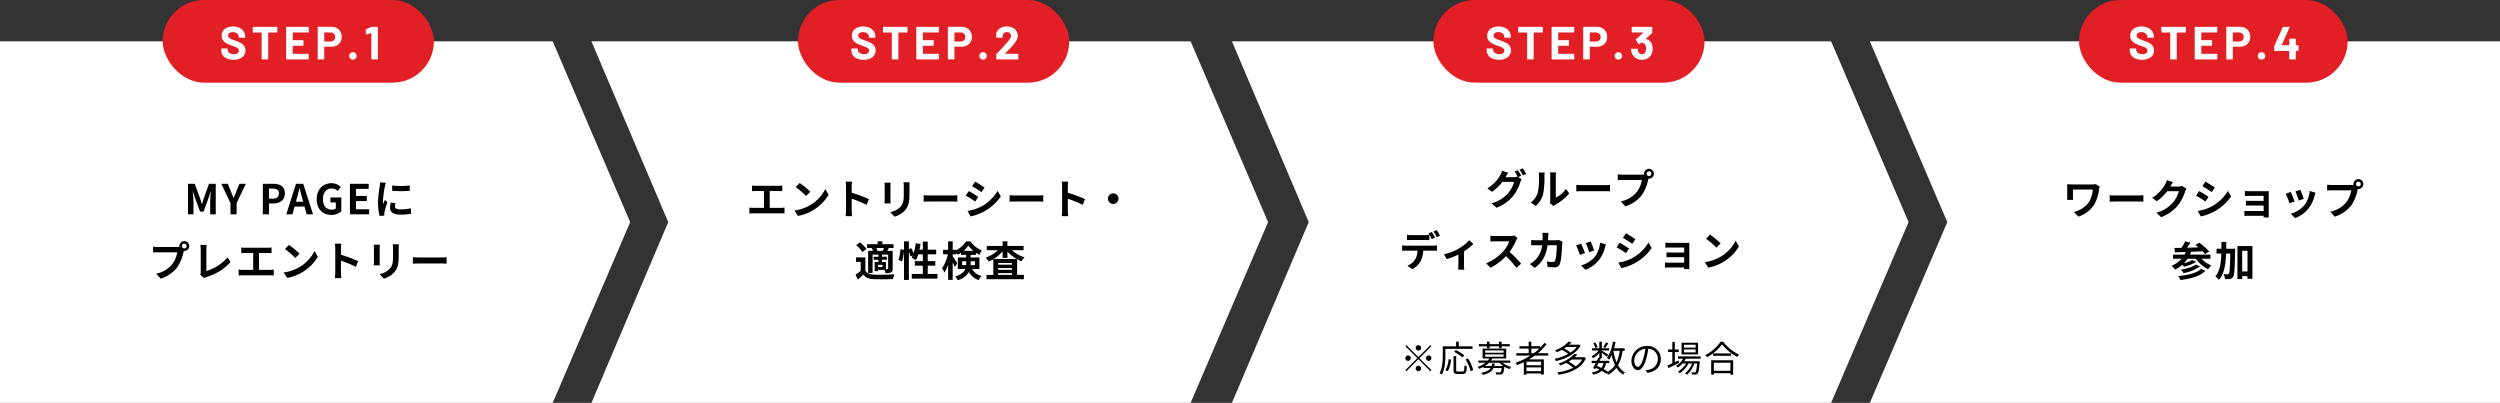 <svg xmlns="http://www.w3.org/2000/svg" width="968" height="156" viewBox="0 0 968 156">
  <rect x="0" y="0" width="968" height="156" fill="#333333" stroke="none"/>
  <g id="グループ_229" data-name="グループ 229" transform="translate(-156 -2930)">
    <g id="グループ_230" data-name="グループ 230" transform="translate(156 2930)">
      <g id="グループ_215" data-name="グループ 215" transform="translate(-116.16 16)">
        <path id="合体_1" data-name="合体 1" d="M-821.84-2889v-140h214l30,70-30,70Z" transform="translate(938 3029)" fill="#fff"/>
      </g>
      <path id="パス_127" data-name="パス 127" d="M-43.216,0h2.128V-4.944c0-1.12-.192-2.768-.3-3.888h.064l.944,2.784,1.84,4.976h1.36l1.824-4.976.96-2.784h.064c-.112,1.12-.288,2.768-.288,3.888V0h2.16V-11.84h-2.624L-37.056-6.3c-.256.736-.464,1.52-.72,2.288h-.08c-.24-.768-.464-1.552-.72-2.288l-2.016-5.536h-2.624Zm16.464,0h2.368V-4.336l3.568-7.5H-23.28l-1.184,2.88c-.336.88-.688,1.712-1.056,2.624h-.064c-.368-.912-.688-1.744-1.024-2.624l-1.184-2.88H-30.3l3.552,7.5Zm12.528,0h2.368V-4.208h1.584c2.544,0,4.576-1.216,4.576-3.92,0-2.8-2.016-3.712-4.64-3.712h-3.888Zm2.368-6.08V-9.968h1.344c1.632,0,2.5.464,2.5,1.84,0,1.36-.784,2.048-2.416,2.048Zm10.432,1.2.352-1.3c.352-1.232.7-2.576,1.008-3.872H0c.352,1.28.672,2.64,1.04,3.872l.352,1.3ZM2.736,0h2.48L1.408-11.84H-1.376L-5.168,0h2.4l.832-3.04H1.9ZM12.3.224A5.576,5.576,0,0,0,16.144-1.2V-6.544H11.936v1.936h2.1v2.336a2.387,2.387,0,0,1-1.488.448c-2.32,0-3.5-1.552-3.5-4.128,0-2.544,1.376-4.08,3.344-4.08a3.109,3.109,0,0,1,2.32.992l1.264-1.5a4.982,4.982,0,0,0-3.664-1.52c-3.152,0-5.68,2.288-5.68,6.192C6.624-1.92,9.072.224,12.3.224ZM19.488,0h7.44V-1.984H21.856V-5.152h4.16V-7.136h-4.16V-9.872h4.9V-11.84H19.488ZM35.84-11.168l.016,2.048a43.853,43.853,0,0,0,6.8,0v-2.048A32.33,32.33,0,0,1,35.84-11.168ZM35.3-4.56A9.765,9.765,0,0,0,35.024-2.5c0,1.616,1.3,2.608,4.032,2.608a22.024,22.024,0,0,0,4.1-.32L43.1-2.352a18.261,18.261,0,0,1-3.968.416c-1.6,0-2.208-.416-2.208-1.12a5.214,5.214,0,0,1,.192-1.328ZM31.184-12.4a11.839,11.839,0,0,1-.16,1.552,43.933,43.933,0,0,0-.656,6.272A20.228,20.228,0,0,0,30.992.608L32.816.48C32.8.256,32.8,0,32.784-.176a4.655,4.655,0,0,1,.1-.736A38.2,38.2,0,0,1,34.016-4.8l-.992-.768c-.224.512-.48,1.04-.7,1.6a7.647,7.647,0,0,1-.064-1.024,39.175,39.175,0,0,1,.768-5.808,13.316,13.316,0,0,1,.384-1.408ZM-44.624,13.184a.925.925,0,0,1-.928-.912.929.929,0,0,1,.928-.928.925.925,0,0,1,.912.928A.922.922,0,0,1-44.624,13.184Zm-10.208-.544a17.815,17.815,0,0,1-1.9-.128v2.256c.416-.032,1.168-.064,1.9-.064h7.456a10.274,10.274,0,0,1-1.888,4.512,10.515,10.515,0,0,1-6.272,3.76l1.744,1.9a12.662,12.662,0,0,0,6.432-4.416,16.152,16.152,0,0,0,2.4-5.824l.128-.48a.912.912,0,0,0,.208.016,1.919,1.919,0,0,0,1.9-1.9,1.922,1.922,0,0,0-1.9-1.92,1.926,1.926,0,0,0-1.92,1.92,1.772,1.772,0,0,0,.032.3,7.083,7.083,0,0,1-.912.064Zm17.856,12.032a4.514,4.514,0,0,1,.96-.432,20.132,20.132,0,0,0,9.28-5.76l-1.136-1.808a18.161,18.161,0,0,1-8.224,5.28v-8.3a11.335,11.335,0,0,1,.16-1.808h-2.512a9.888,9.888,0,0,1,.176,1.808V22.32a2.09,2.09,0,0,1-.208,1.04Zm21.248-3.184V14.96h3.376c.464,0,1.024.032,1.5.064V12.832c-.464.048-1.024.1-1.5.1h-8.7a11.745,11.745,0,0,1-1.52-.1v2.192c.4-.032,1.088-.064,1.52-.064h3.088v6.528h-4.064A8.64,8.64,0,0,1-23.6,21.36v2.32a13.37,13.37,0,0,1,1.568-.08h10.544A12.406,12.406,0,0,1-10,23.68V21.36a9.376,9.376,0,0,1-1.488.128ZM-4.144,11.84l-1.5,1.6a33.268,33.268,0,0,1,4,3.456l1.632-1.68A33.6,33.6,0,0,0-4.144,11.84Zm-2,10.656L-4.8,24.608a17.327,17.327,0,0,0,5.936-2.256,17.014,17.014,0,0,0,5.92-5.92L5.808,14.176A15.172,15.172,0,0,1-.016,20.4,16.491,16.491,0,0,1-6.144,22.5ZM22.7,18.112a52.257,52.257,0,0,0-6.688-2.48V13.28a17.4,17.4,0,0,1,.144-1.936h-2.5a11.159,11.159,0,0,1,.16,1.936v9.184a17.121,17.121,0,0,1-.16,2.224h2.5c-.064-.64-.144-1.76-.144-2.224V17.936a46.214,46.214,0,0,1,5.776,2.384Zm6.016-6.384a10.882,10.882,0,0,1,.064,1.216v5.392c0,.48-.064,1.1-.08,1.408h2.368c-.032-.368-.048-.992-.048-1.392V12.944c0-.512.016-.864.048-1.216Zm7.36-.144a11.287,11.287,0,0,1,.1,1.6v3.04c0,2.5-.208,3.7-1.3,4.9a7.488,7.488,0,0,1-3.92,2.016l1.68,1.76a9.3,9.3,0,0,0,3.888-2.32c1.184-1.312,1.856-2.784,1.856-6.224V13.184c0-.64.032-1.152.064-1.6Zm7.792,7.52c.592-.048,1.664-.08,2.576-.08H55.04c.672,0,1.488.064,1.872.08V16.592c-.416.032-1.136.1-1.872.1H46.448c-.832,0-2-.048-2.576-.1Z" transform="translate(116 83)"/>
      <g id="グループ_224" data-name="グループ 224" transform="translate(63)">
        <rect id="長方形_109" data-name="長方形 109" width="105" height="32" rx="16" fill="#e21f25"/>
        <path id="パス_126" data-name="パス 126" d="M5.418.144A6.4,6.4,0,0,1,2.9-.315,3.716,3.716,0,0,1,1.233-1.629,3.436,3.436,0,0,1,.648-3.618v-.4a.208.208,0,0,1,.063-.153A.208.208,0,0,1,.864-4.23H2.916a.208.208,0,0,1,.153.063.208.208,0,0,1,.063.153v.27A1.471,1.471,0,0,0,3.8-2.529a2.953,2.953,0,0,0,1.8.5,2.128,2.128,0,0,0,1.422-.4,1.27,1.27,0,0,0,.468-1A1.007,1.007,0,0,0,7.2-4.167a2.544,2.544,0,0,0-.783-.522q-.5-.225-1.575-.621A15.424,15.424,0,0,1,2.8-6.156a4.1,4.1,0,0,1-1.4-1.179A2.963,2.963,0,0,1,.828-9.18a3.249,3.249,0,0,1,.558-1.89,3.553,3.553,0,0,1,1.548-1.242,5.67,5.67,0,0,1,2.286-.432,5.842,5.842,0,0,1,2.439.486A3.976,3.976,0,0,1,9.333-10.9a3.475,3.475,0,0,1,.6,2.025v.27a.208.208,0,0,1-.063.153.208.208,0,0,1-.153.063H7.65A.208.208,0,0,1,7.5-8.451.208.208,0,0,1,7.434-8.6v-.144a1.635,1.635,0,0,0-.621-1.287,2.533,2.533,0,0,0-1.7-.531,2.153,2.153,0,0,0-1.323.36,1.172,1.172,0,0,0-.477.99,1.08,1.08,0,0,0,.279.756,2.45,2.45,0,0,0,.828.549q.549.243,1.7.657a21.187,21.187,0,0,1,2.007.828A4,4,0,0,1,9.441-5.355a2.809,2.809,0,0,1,.585,1.845A3.223,3.223,0,0,1,8.784-.837,5.287,5.287,0,0,1,5.418.144ZM22.158-12.6a.208.208,0,0,1,.153.063.208.208,0,0,1,.063.153v1.764a.208.208,0,0,1-.063.153.208.208,0,0,1-.153.063H18.936a.08.08,0,0,0-.09.09v10.1a.208.208,0,0,1-.063.153A.208.208,0,0,1,18.63,0H16.524a.208.208,0,0,1-.153-.063.208.208,0,0,1-.063-.153v-10.1a.08.08,0,0,0-.09-.09H13.086a.208.208,0,0,1-.153-.063.208.208,0,0,1-.063-.153v-1.764a.208.208,0,0,1,.063-.153.208.208,0,0,1,.153-.063Zm12.384,1.962a.208.208,0,0,1-.063.153.208.208,0,0,1-.153.063h-5.9a.08.08,0,0,0-.09.09v2.79a.08.08,0,0,0,.09.09h3.87a.208.208,0,0,1,.153.063.208.208,0,0,1,.063.153V-5.49a.208.208,0,0,1-.063.153.208.208,0,0,1-.153.063h-3.87a.08.08,0,0,0-.09.09v2.916a.08.08,0,0,0,.09.09h5.9a.208.208,0,0,1,.153.063.208.208,0,0,1,.063.153V-.216a.208.208,0,0,1-.063.153A.208.208,0,0,1,34.326,0H26.01a.208.208,0,0,1-.153-.063.208.208,0,0,1-.063-.153V-12.384a.208.208,0,0,1,.063-.153.208.208,0,0,1,.153-.063h8.316a.208.208,0,0,1,.153.063.208.208,0,0,1,.063.153Zm8.766-1.98a4.327,4.327,0,0,1,2.088.486,3.426,3.426,0,0,1,1.4,1.377,4.136,4.136,0,0,1,.495,2.043,3.839,3.839,0,0,1-.513,2,3.5,3.5,0,0,1-1.44,1.341A4.6,4.6,0,0,1,43.2-4.9H40.644a.08.08,0,0,0-.09.09v4.59a.208.208,0,0,1-.063.153A.208.208,0,0,1,40.338,0H38.232a.208.208,0,0,1-.153-.063.208.208,0,0,1-.063-.153V-12.4a.208.208,0,0,1,.063-.153.208.208,0,0,1,.153-.063ZM42.93-6.93a1.858,1.858,0,0,0,1.332-.477,1.643,1.643,0,0,0,.5-1.251,1.7,1.7,0,0,0-.5-1.278,1.838,1.838,0,0,0-1.332-.486H40.644a.08.08,0,0,0-.09.09V-7.02a.08.08,0,0,0,.09.09Zm8.712,7a1.379,1.379,0,0,1-1.017-.405A1.379,1.379,0,0,1,50.22-1.35a1.388,1.388,0,0,1,.4-1.026,1.388,1.388,0,0,1,1.026-.4,1.388,1.388,0,0,1,1.026.4,1.388,1.388,0,0,1,.4,1.026,1.379,1.379,0,0,1-.405,1.017A1.379,1.379,0,0,1,51.642.072Zm7.02-12.618a.535.535,0,0,1,.27-.054H61.11a.208.208,0,0,1,.153.063.208.208,0,0,1,.063.153V-.216a.208.208,0,0,1-.063.153A.208.208,0,0,1,61.11,0H59a.208.208,0,0,1-.153-.063.208.208,0,0,1-.063-.153V-10.08a.1.1,0,0,0-.036-.072.059.059,0,0,0-.072-.018L56.9-9.684l-.072.018q-.162,0-.162-.2l-.054-1.548a.255.255,0,0,1,.162-.252Z" transform="translate(22 23)" fill="#fff"/>
      </g>
    </g>
    <g id="グループ_228" data-name="グループ 228" transform="translate(386.342 2930)">
      <g id="グループ_227" data-name="グループ 227" transform="translate(-345.502 16)">
        <path id="合体_2" data-name="合体 2" d="M-590.84-2889h-232l29.744-70-29.744-70h232l30,70Z" transform="translate(1167 3029)" fill="#fff"/>
      </g>
      <g id="グループ_225" data-name="グループ 225" transform="translate(78.658)">
        <rect id="長方形_109-2" data-name="長方形 109" width="105" height="32" rx="16" transform="translate(0)" fill="#e21f25"/>
        <path id="パス_128" data-name="パス 128" d="M5.418.144A6.4,6.4,0,0,1,2.9-.315,3.716,3.716,0,0,1,1.233-1.629,3.436,3.436,0,0,1,.648-3.618v-.4a.208.208,0,0,1,.063-.153A.208.208,0,0,1,.864-4.23H2.916a.208.208,0,0,1,.153.063.208.208,0,0,1,.063.153v.27A1.471,1.471,0,0,0,3.8-2.529a2.953,2.953,0,0,0,1.8.5,2.128,2.128,0,0,0,1.422-.4,1.27,1.27,0,0,0,.468-1A1.007,1.007,0,0,0,7.2-4.167a2.544,2.544,0,0,0-.783-.522q-.5-.225-1.575-.621A15.424,15.424,0,0,1,2.8-6.156a4.1,4.1,0,0,1-1.4-1.179A2.963,2.963,0,0,1,.828-9.18a3.249,3.249,0,0,1,.558-1.89,3.553,3.553,0,0,1,1.548-1.242,5.67,5.67,0,0,1,2.286-.432,5.842,5.842,0,0,1,2.439.486A3.976,3.976,0,0,1,9.333-10.9a3.475,3.475,0,0,1,.6,2.025v.27a.208.208,0,0,1-.063.153.208.208,0,0,1-.153.063H7.65A.208.208,0,0,1,7.5-8.451.208.208,0,0,1,7.434-8.6v-.144a1.635,1.635,0,0,0-.621-1.287,2.533,2.533,0,0,0-1.7-.531,2.153,2.153,0,0,0-1.323.36,1.172,1.172,0,0,0-.477.99,1.08,1.08,0,0,0,.279.756,2.45,2.45,0,0,0,.828.549q.549.243,1.7.657a21.187,21.187,0,0,1,2.007.828A4,4,0,0,1,9.441-5.355a2.809,2.809,0,0,1,.585,1.845A3.223,3.223,0,0,1,8.784-.837,5.287,5.287,0,0,1,5.418.144ZM22.158-12.6a.208.208,0,0,1,.153.063.208.208,0,0,1,.063.153v1.764a.208.208,0,0,1-.063.153.208.208,0,0,1-.153.063H18.936a.08.08,0,0,0-.09.09v10.1a.208.208,0,0,1-.063.153A.208.208,0,0,1,18.63,0H16.524a.208.208,0,0,1-.153-.063.208.208,0,0,1-.063-.153v-10.1a.08.08,0,0,0-.09-.09H13.086a.208.208,0,0,1-.153-.063.208.208,0,0,1-.063-.153v-1.764a.208.208,0,0,1,.063-.153.208.208,0,0,1,.153-.063Zm12.384,1.962a.208.208,0,0,1-.063.153.208.208,0,0,1-.153.063h-5.9a.08.08,0,0,0-.09.09v2.79a.08.08,0,0,0,.09.09h3.87a.208.208,0,0,1,.153.063.208.208,0,0,1,.063.153V-5.49a.208.208,0,0,1-.063.153.208.208,0,0,1-.153.063h-3.87a.08.08,0,0,0-.09.09v2.916a.08.08,0,0,0,.09.09h5.9a.208.208,0,0,1,.153.063.208.208,0,0,1,.063.153V-.216a.208.208,0,0,1-.063.153A.208.208,0,0,1,34.326,0H26.01a.208.208,0,0,1-.153-.063.208.208,0,0,1-.063-.153V-12.384a.208.208,0,0,1,.063-.153.208.208,0,0,1,.153-.063h8.316a.208.208,0,0,1,.153.063.208.208,0,0,1,.063.153Zm8.766-1.98a4.327,4.327,0,0,1,2.088.486,3.426,3.426,0,0,1,1.4,1.377,4.136,4.136,0,0,1,.495,2.043,3.839,3.839,0,0,1-.513,2,3.5,3.5,0,0,1-1.44,1.341A4.6,4.6,0,0,1,43.2-4.9H40.644a.08.08,0,0,0-.09.09v4.59a.208.208,0,0,1-.063.153A.208.208,0,0,1,40.338,0H38.232a.208.208,0,0,1-.153-.063.208.208,0,0,1-.063-.153V-12.4a.208.208,0,0,1,.063-.153.208.208,0,0,1,.153-.063ZM42.93-6.93a1.858,1.858,0,0,0,1.332-.477,1.643,1.643,0,0,0,.5-1.251,1.7,1.7,0,0,0-.5-1.278,1.838,1.838,0,0,0-1.332-.486H40.644a.08.08,0,0,0-.09.09V-7.02a.08.08,0,0,0,.09.09Zm8.712,7a1.379,1.379,0,0,1-1.017-.405A1.379,1.379,0,0,1,50.22-1.35a1.388,1.388,0,0,1,.4-1.026,1.388,1.388,0,0,1,1.026-.4,1.388,1.388,0,0,1,1.026.4,1.388,1.388,0,0,1,.4,1.026,1.379,1.379,0,0,1-.405,1.017A1.379,1.379,0,0,1,51.642.072Zm8.514-2.358a.059.059,0,0,0-.018.072.073.073,0,0,0,.072.036h4.878a.208.208,0,0,1,.153.063.208.208,0,0,1,.063.153V-.216a.208.208,0,0,1-.063.153A.208.208,0,0,1,65.088,0h-8.1a.208.208,0,0,1-.153-.063.208.208,0,0,1-.063-.153V-1.872a.366.366,0,0,1,.108-.27q.882-.864,1.8-1.881t1.152-1.269q.5-.594,1.026-1.134Q62.5-8.244,62.5-9.126a1.33,1.33,0,0,0-.45-1.035,1.682,1.682,0,0,0-1.17-.4,1.682,1.682,0,0,0-1.17.4,1.371,1.371,0,0,0-.45,1.071v.45a.208.208,0,0,1-.063.153.208.208,0,0,1-.153.063H56.916a.208.208,0,0,1-.153-.063A.208.208,0,0,1,56.7-8.64v-.846a3.094,3.094,0,0,1,.612-1.719A3.551,3.551,0,0,1,58.8-12.348a5.243,5.243,0,0,1,2.079-.4,4.875,4.875,0,0,1,2.223.477,3.6,3.6,0,0,1,1.458,1.287,3.3,3.3,0,0,1,.513,1.8,3.579,3.579,0,0,1-.378,1.548,8.56,8.56,0,0,1-1.134,1.71q-.558.7-1.206,1.386t-1.926,1.98Z" transform="translate(20 23)" fill="#fff"/>
      </g>
      <path id="パス_129" data-name="パス 129" d="M-65.968-2.512V-9.04h3.376c.464,0,1.024.032,1.5.064v-2.192c-.464.048-1.024.1-1.5.1h-8.7a11.745,11.745,0,0,1-1.52-.1v2.192c.4-.032,1.088-.064,1.52-.064h3.088v6.528h-4.064A8.64,8.64,0,0,1-73.84-2.64V-.32A13.37,13.37,0,0,1-72.272-.4h10.544a12.406,12.406,0,0,1,1.488.08V-2.64a9.376,9.376,0,0,1-1.488.128Zm11.584-9.648-1.5,1.6a33.268,33.268,0,0,1,4,3.456l1.632-1.68A33.6,33.6,0,0,0-54.384-12.16Zm-2,10.656L-55.04.608A17.328,17.328,0,0,0-49.1-1.648a17.014,17.014,0,0,0,5.92-5.92l-1.248-2.256A15.172,15.172,0,0,1-50.256-3.6,16.491,16.491,0,0,1-56.384-1.5Zm28.848-4.384a52.257,52.257,0,0,0-6.688-2.48V-10.72a17.4,17.4,0,0,1,.144-1.936h-2.5a11.159,11.159,0,0,1,.16,1.936v9.184a17.121,17.121,0,0,1-.16,2.224h2.5c-.064-.64-.144-1.76-.144-2.224V-6.064A46.214,46.214,0,0,1-28.448-3.68Zm6.016-6.384a10.882,10.882,0,0,1,.064,1.216v5.392c0,.48-.064,1.1-.08,1.408h2.368c-.032-.368-.048-.992-.048-1.392v-5.408c0-.512.016-.864.048-1.216Zm7.36-.144a11.287,11.287,0,0,1,.1,1.6v3.04c0,2.5-.208,3.7-1.3,4.9A7.488,7.488,0,0,1-19.28-.864L-17.6.9a9.3,9.3,0,0,0,3.888-2.32c1.184-1.312,1.856-2.784,1.856-6.224v-3.168c0-.64.032-1.152.064-1.6ZM-6.368-4.9c.592-.048,1.664-.08,2.576-.08H4.8c.672,0,1.488.064,1.872.08V-7.408c-.416.032-1.136.1-1.872.1H-3.792c-.832,0-2-.048-2.576-.1Zm19.952-7.776-1.168,1.76c1.056.592,2.72,1.68,3.616,2.3l1.2-1.776C16.4-10.96,14.64-12.08,13.584-12.672ZM10.608-1.312,11.808.8a19.469,19.469,0,0,0,5.344-1.984A19.319,19.319,0,0,0,23.52-6.928L22.288-9.1a16.31,16.31,0,0,1-6.224,6A17.755,17.755,0,0,1,10.608-1.312Zm.512-7.712L9.952-7.248A41.788,41.788,0,0,1,13.6-4.976l1.168-1.792C13.952-7.344,12.192-8.448,11.12-9.024ZM26.912-4.9c.592-.048,1.664-.08,2.576-.08H38.08c.672,0,1.488.064,1.872.08V-7.408c-.416.032-1.136.1-1.872.1H29.488c-.832,0-2-.048-2.576-.1Zm29.232-.992a52.257,52.257,0,0,0-6.688-2.48V-10.72a17.4,17.4,0,0,1,.144-1.936H47.1a11.159,11.159,0,0,1,.16,1.936v9.184A17.121,17.121,0,0,1,47.1.688h2.5c-.064-.64-.144-1.76-.144-2.224V-6.064A46.214,46.214,0,0,1,55.232-3.68Zm8.848-.192A2.062,2.062,0,0,0,67.04-4.032,2.062,2.062,0,0,0,69.088-6.08,2.062,2.062,0,0,0,67.04-8.128,2.062,2.062,0,0,0,64.992-6.08ZM-24.3,14.144a3.728,3.728,0,0,0-.384-1.12h2.928c-.128.368-.272.784-.416,1.12Zm4.192,6.832c0,.192-.064.24-.24.256h-.64V18.448h-1.5v-.88h1.888V16.416H-22.5v-.832h2.384ZM-22.3,20.4h-1.728v-.88H-22.3Zm-4.128-7.312a4.223,4.223,0,0,1,.4,1.056h-1.824v8.544h1.712v-7.1h2.288v.832h-1.872v1.152h1.872v.88h-1.472v3.52h1.3v-.48h2.5a5.871,5.871,0,0,1,.368,1.264,5.094,5.094,0,0,0,2.16-.272c.512-.288.64-.7.64-1.472V14.144h-2.08c.176-.336.368-.7.576-1.12h1.84V11.552h-4.32v-1.1h-1.84v1.1h-4.08v1.472h2.112Zm-2.08.3a13.9,13.9,0,0,0-2.512-2.544l-1.456,1.088a12.468,12.468,0,0,1,2.4,2.656Zm-.432,3.264h-3.6V18.4h1.792v3.488a19.175,19.175,0,0,1-1.984,1.472l.9,1.888c.816-.688,1.472-1.3,2.112-1.92.96,1.232,2.24,1.7,4.144,1.776,1.952.08,5.344.048,7.328-.048a8.675,8.675,0,0,1,.592-1.856c-2.208.176-5.984.224-7.9.144-1.632-.064-2.752-.512-3.376-1.584Zm24.16,6.416v-3.2h2.928V18.1H-4.784V15.472H-1.52V13.68H-4.784V10.544h-1.9V13.68h-1.28c.16-.72.288-1.472.4-2.224L-9.424,11.2a19.365,19.365,0,0,1-.848,3.9,18.345,18.345,0,0,0-.88-2.016l-.928.384V10.448h-1.9v3.264l-1.344-.192a19.016,19.016,0,0,1-.784,4.16l1.408.512a20.39,20.39,0,0,0,.72-4.24v11.44h1.9V14.464a11.125,11.125,0,0,1,.608,1.84l.912-.416c-.16.336-.32.64-.48.928a16.824,16.824,0,0,1,1.7.864,10.93,10.93,0,0,0,.9-2.208h1.76V18.1H-9.776v1.776h3.088v3.2H-10.96V24.88h9.952V23.072ZM8.528,19.664v-1.5h1.584v.96c0,.176,0,.368-.016.544Zm4.992-1.5v1.5H11.808c.016-.16.016-.336.016-.5V18.16ZM9.1,14.112A10.224,10.224,0,0,0,10.96,12.1,10.831,10.831,0,0,0,12.9,14.112Zm6.128,7.008V16.7H11.824V15.68h2.112V14.9a12.9,12.9,0,0,0,1.264.736,10.791,10.791,0,0,1,.976-1.664,10.124,10.124,0,0,1-4.4-3.5H10.048A9.915,9.915,0,0,1,6.336,13.84v-.112H4.88v-3.28H3.12v3.28H1.168v1.76h1.84A15.8,15.8,0,0,1,.8,20.864a9.4,9.4,0,0,1,.864,1.7A12.8,12.8,0,0,0,3.12,19.488v5.888H4.88v-6.8c.336.672.656,1.36.832,1.824l.96-1.472c-.24-.4-1.36-2.112-1.792-2.672v-.768H6.336V14.72a7.15,7.15,0,0,1,.464.928,10.141,10.141,0,0,0,1.312-.784v.816h2V16.7H6.88V21.12H9.808C9.36,22.256,8.288,23.3,5.84,24.064a7.288,7.288,0,0,1,1.008,1.408,6.834,6.834,0,0,0,4.3-3.168,6.77,6.77,0,0,0,3.824,3.152,4.524,4.524,0,0,1,1.088-1.584A5.575,5.575,0,0,1,12.4,21.12Zm5.5-3.84a13.381,13.381,0,0,0,3.472-3.008v2.576H26.08V14.336a13.3,13.3,0,0,0,3.568,2.944Zm1.744,6.16v-.672h5.376v.672Zm0-2.656h5.376v.672H22.48Zm5.376-1.312H22.48v-.64h5.376Zm4.48-5.6V12.224H26.08V10.448H24.208v1.776H18.08v1.648h4.3a12.484,12.484,0,0,1-4.752,2.88,7.964,7.964,0,0,1,1.184,1.472,13.452,13.452,0,0,0,1.808-.88v6.1h-2.64V25.1H32.448V23.44H29.824V17.376a11.415,11.415,0,0,0,1.68.784,7.213,7.213,0,0,1,1.232-1.52,12.812,12.812,0,0,1-4.9-2.768Z" transform="translate(133.658 83)"/>
    </g>
    <g id="グループ_229-2" data-name="グループ 229" transform="translate(879.766 2930)">
      <path id="前面オブジェクトで型抜き_2" data-name="前面オブジェクトで型抜き 2" d="M244,140H0L30,70,0,0H244V140Z" transform="translate(0.234 16)" fill="#fff"/>
      <g id="グループ_226" data-name="グループ 226" transform="translate(81.234)">
        <rect id="長方形_109-3" data-name="長方形 109" width="104" height="32" rx="16" fill="#e21f25"/>
        <path id="パス_133" data-name="パス 133" d="M5.418.144A6.4,6.4,0,0,1,2.9-.315,3.716,3.716,0,0,1,1.233-1.629,3.436,3.436,0,0,1,.648-3.618v-.4a.208.208,0,0,1,.063-.153A.208.208,0,0,1,.864-4.23H2.916a.208.208,0,0,1,.153.063.208.208,0,0,1,.063.153v.27A1.471,1.471,0,0,0,3.8-2.529a2.953,2.953,0,0,0,1.8.5,2.128,2.128,0,0,0,1.422-.4,1.27,1.27,0,0,0,.468-1A1.007,1.007,0,0,0,7.2-4.167a2.544,2.544,0,0,0-.783-.522q-.5-.225-1.575-.621A15.424,15.424,0,0,1,2.8-6.156a4.1,4.1,0,0,1-1.4-1.179A2.963,2.963,0,0,1,.828-9.18a3.249,3.249,0,0,1,.558-1.89,3.553,3.553,0,0,1,1.548-1.242,5.67,5.67,0,0,1,2.286-.432,5.842,5.842,0,0,1,2.439.486A3.976,3.976,0,0,1,9.333-10.9a3.475,3.475,0,0,1,.6,2.025v.27a.208.208,0,0,1-.063.153.208.208,0,0,1-.153.063H7.65A.208.208,0,0,1,7.5-8.451.208.208,0,0,1,7.434-8.6v-.144a1.635,1.635,0,0,0-.621-1.287,2.533,2.533,0,0,0-1.7-.531,2.153,2.153,0,0,0-1.323.36,1.172,1.172,0,0,0-.477.99,1.08,1.08,0,0,0,.279.756,2.45,2.45,0,0,0,.828.549q.549.243,1.7.657a21.187,21.187,0,0,1,2.007.828A4,4,0,0,1,9.441-5.355a2.809,2.809,0,0,1,.585,1.845A3.223,3.223,0,0,1,8.784-.837,5.287,5.287,0,0,1,5.418.144ZM22.158-12.6a.208.208,0,0,1,.153.063.208.208,0,0,1,.063.153v1.764a.208.208,0,0,1-.063.153.208.208,0,0,1-.153.063H18.936a.08.08,0,0,0-.09.09v10.1a.208.208,0,0,1-.063.153A.208.208,0,0,1,18.63,0H16.524a.208.208,0,0,1-.153-.063.208.208,0,0,1-.063-.153v-10.1a.08.08,0,0,0-.09-.09H13.086a.208.208,0,0,1-.153-.063.208.208,0,0,1-.063-.153v-1.764a.208.208,0,0,1,.063-.153.208.208,0,0,1,.153-.063Zm12.384,1.962a.208.208,0,0,1-.063.153.208.208,0,0,1-.153.063h-5.9a.08.08,0,0,0-.09.09v2.79a.08.08,0,0,0,.09.09h3.87a.208.208,0,0,1,.153.063.208.208,0,0,1,.063.153V-5.49a.208.208,0,0,1-.063.153.208.208,0,0,1-.153.063h-3.87a.08.08,0,0,0-.09.09v2.916a.08.08,0,0,0,.09.09h5.9a.208.208,0,0,1,.153.063.208.208,0,0,1,.063.153V-.216a.208.208,0,0,1-.063.153A.208.208,0,0,1,34.326,0H26.01a.208.208,0,0,1-.153-.063.208.208,0,0,1-.063-.153V-12.384a.208.208,0,0,1,.063-.153.208.208,0,0,1,.153-.063h8.316a.208.208,0,0,1,.153.063.208.208,0,0,1,.063.153Zm8.766-1.98a4.327,4.327,0,0,1,2.088.486,3.426,3.426,0,0,1,1.4,1.377,4.136,4.136,0,0,1,.495,2.043,3.839,3.839,0,0,1-.513,2,3.5,3.5,0,0,1-1.44,1.341A4.6,4.6,0,0,1,43.2-4.9H40.644a.08.08,0,0,0-.09.09v4.59a.208.208,0,0,1-.063.153A.208.208,0,0,1,40.338,0H38.232a.208.208,0,0,1-.153-.063.208.208,0,0,1-.063-.153V-12.4a.208.208,0,0,1,.063-.153.208.208,0,0,1,.153-.063ZM42.93-6.93a1.858,1.858,0,0,0,1.332-.477,1.643,1.643,0,0,0,.5-1.251,1.7,1.7,0,0,0-.5-1.278,1.838,1.838,0,0,0-1.332-.486H40.644a.08.08,0,0,0-.09.09V-7.02a.08.08,0,0,0,.09.09Zm8.712,7a1.379,1.379,0,0,1-1.017-.405A1.379,1.379,0,0,1,50.22-1.35a1.388,1.388,0,0,1,.4-1.026,1.388,1.388,0,0,1,1.026-.4,1.388,1.388,0,0,1,1.026.4,1.388,1.388,0,0,1,.4,1.026,1.379,1.379,0,0,1-.405,1.017A1.379,1.379,0,0,1,51.642.072ZM65.79-5.49a.208.208,0,0,1,.153.063.208.208,0,0,1,.063.153v1.818a.208.208,0,0,1-.063.153.208.208,0,0,1-.153.063h-.774a.08.08,0,0,0-.09.09V-.216a.208.208,0,0,1-.063.153A.208.208,0,0,1,64.71,0H62.6a.208.208,0,0,1-.153-.063.208.208,0,0,1-.063-.153V-3.15a.08.08,0,0,0-.09-.09H56.772a.208.208,0,0,1-.153-.063.208.208,0,0,1-.063-.153V-4.9a.888.888,0,0,1,.054-.27l3.24-7.272A.255.255,0,0,1,60.1-12.6h2.25a.2.2,0,0,1,.171.063.193.193,0,0,1-.009.189L59.508-5.6a.076.076,0,0,0,0,.072.058.058,0,0,0,.054.036H62.3a.08.08,0,0,0,.09-.09V-7.812a.208.208,0,0,1,.063-.153.208.208,0,0,1,.153-.063H64.71a.208.208,0,0,1,.153.063.208.208,0,0,1,.063.153V-5.58a.08.08,0,0,0,.09.09Z" transform="translate(19 23)" fill="#fff"/>
      </g>
      <path id="パス_134" data-name="パス 134" d="M-45.52-11.7a8.667,8.667,0,0,1-1.52.112h-7.648c-.736,0-1.44-.032-1.952-.064a12.62,12.62,0,0,1,.08,1.344v3.376c0,.416-.032.816-.08,1.312h2.352a11.081,11.081,0,0,1-.064-1.312V-9.6h7.68a11.492,11.492,0,0,1-1.456,4.8A9.91,9.91,0,0,1-54.016-.944L-52.224.88A11.654,11.654,0,0,0-46.16-3.712a15.589,15.589,0,0,0,1.9-5.936,9.736,9.736,0,0,1,.288-1.072Zm5.392,6.8c.592-.048,1.664-.08,2.576-.08h8.592c.672,0,1.488.064,1.872.08V-7.408c-.416.032-1.136.1-1.872.1h-8.592c-.832,0-2-.048-2.576-.1Zm28.08-6.064a5.131,5.131,0,0,1-1.392.192h-3.216l.048-.08c.192-.352.592-1.072.976-1.632l-2.336-.768a7.7,7.7,0,0,1-.72,1.68A14.088,14.088,0,0,1-23.68-6.416l1.792,1.328A18.237,18.237,0,0,0-17.856-8.96h4.5a11.374,11.374,0,0,1-2.272,4.368A12.751,12.751,0,0,1-22.08-.64l1.888,1.7a15.074,15.074,0,0,0,6.464-4.512A16.694,16.694,0,0,0-10.944-8.8a6.406,6.406,0,0,1,.528-1.152Zm8.992-1.712-1.168,1.76c1.056.592,2.72,1.68,3.616,2.3l1.2-1.776C-.24-10.96-2-12.08-3.056-12.672ZM-6.032-1.312-4.832.8A19.469,19.469,0,0,0,.512-1.184,19.319,19.319,0,0,0,6.88-6.928L5.648-9.1a16.31,16.31,0,0,1-6.224,6A17.755,17.755,0,0,1-6.032-1.312Zm.512-7.712L-6.688-7.248A41.787,41.787,0,0,1-3.04-4.976l1.168-1.792C-2.688-7.344-4.448-8.448-5.52-9.024Zm26.976,1.1c0-.336,0-.864.016-1.072-.256.016-.848.032-1.232.032H14.192c-.592,0-1.568-.032-1.984-.08V-7.1c.384-.032,1.392-.064,1.984-.064h5.28v1.936h-5.1c-.608,0-1.328-.016-1.744-.048v1.888c.368-.016,1.136-.032,1.744-.032h5.1V-1.3H13.424a13.729,13.729,0,0,1-1.392-.064V.608C12.3.592,12.96.56,13.408.56h6.064c0,.24,0,.5-.016.64h2.016c0-.288-.016-.832-.016-1.088ZM33.68-9.52l-1.9.624a26.65,26.65,0,0,1,1.3,3.552l1.92-.672C34.768-6.752,33.984-8.832,33.68-9.52Zm3.648.448A10.783,10.783,0,0,1,35.3-3.584,10.766,10.766,0,0,1,29.984-.24l1.68,1.712A12.5,12.5,0,0,0,37.024-2.5,12.9,12.9,0,0,0,39.2-7.184c.1-.32.192-.656.384-1.168Zm-7.36.4-1.92.688a32.317,32.317,0,0,1,1.456,3.7l1.952-.736C31.136-5.92,30.368-7.856,29.968-8.672Zm26.208-2.144a.925.925,0,0,1-.928-.912.929.929,0,0,1,.928-.928.925.925,0,0,1,.912.928A.922.922,0,0,1,56.176-10.816ZM45.968-11.36a17.815,17.815,0,0,1-1.9-.128v2.256c.416-.032,1.168-.064,1.9-.064h7.456a10.274,10.274,0,0,1-1.888,4.512,10.515,10.515,0,0,1-6.272,3.76L47.008.88A12.662,12.662,0,0,0,53.44-3.536a16.152,16.152,0,0,0,2.4-5.824l.128-.48a.912.912,0,0,0,.208.016,1.919,1.919,0,0,0,1.9-1.9,1.922,1.922,0,0,0-1.9-1.92,1.926,1.926,0,0,0-1.92,1.92,1.772,1.772,0,0,0,.032.3,7.083,7.083,0,0,1-.912.064ZM-4.768,21.12c-1.7,1.648-5.152,2.432-8.864,2.752a5.779,5.779,0,0,1,.88,1.552c4.048-.5,7.584-1.44,9.664-3.552Zm-1.9-1.68a16.12,16.12,0,0,1-5.888,1.968,5.281,5.281,0,0,1,1.008,1.344A16.2,16.2,0,0,0-5.168,20.16Zm5.552-2.256v-1.6H-9.072a11.48,11.48,0,0,0,.48-1.1c1.44-.048,2.96-.112,4.432-.176a10.288,10.288,0,0,1,.944,1.056l1.632-.976A24.909,24.909,0,0,0-5.44,10.992l-1.5.88c.368.272.752.576,1.136.912-1.5.048-3.008.08-4.432.128.48-.608.976-1.3,1.424-1.936l-2.1-.528a16.078,16.078,0,0,1-1.424,2.512c-1.008.016-1.936.032-2.736.048l.208,1.7c1.2-.032,2.624-.08,4.192-.144-.16.352-.32.7-.5,1.024H-15.6v1.6h3.3a10.444,10.444,0,0,1-3.872,2.736,9.231,9.231,0,0,1,1.392,1.472,13.152,13.152,0,0,0,2.768-1.872c.24.24.48.528.656.736a14.058,14.058,0,0,0,4.688-1.872l-1.472-.7a12.891,12.891,0,0,1-3.264,1.248,12.535,12.535,0,0,0,1.424-1.744h3.248a12.7,12.7,0,0,0,4.72,4.08,7.444,7.444,0,0,1,1.232-1.5,10.92,10.92,0,0,1-3.808-2.576Zm6.112-3.872c.016-.864.016-1.744.016-2.64H3.136c0,.912,0,1.792-.016,2.64H1.248v1.856H3.1C2.992,18.912,2.56,21.968.768,24A5.013,5.013,0,0,1,2.16,25.392c2.064-2.368,2.624-5.952,2.784-10.224H6.56c-.1,5.344-.224,7.328-.528,7.76a.58.58,0,0,1-.544.288c-.3,0-.88-.016-1.52-.064a4.588,4.588,0,0,1,.544,1.9,9.017,9.017,0,0,0,1.936-.064,1.7,1.7,0,0,0,1.232-.816c.5-.736.608-3.184.752-10,.016-.24.016-.864.016-.864Zm6.176,8.8V14.1h2.064v8.016Zm-1.84-9.84V25.056h1.84v-1.1h2.064v.992h1.9V12.272Z" transform="translate(133.234 83)"/>
    </g>
    <g id="グループ_231" data-name="グループ 231" transform="translate(632.554 2930)">
      <g id="グループ_227-2" data-name="グループ 227" transform="translate(-345.502 16)">
        <path id="合体_3" data-name="合体 3" d="M-837.052-2889h-232l29.744-70-29.744-70h232l30,70Z" transform="translate(1415 3029)" fill="#fff"/>
      </g>
      <g id="グループ_225-2" data-name="グループ 225" transform="translate(78.929)">
        <rect id="長方形_109-4" data-name="長方形 109" width="105" height="32" rx="16" transform="translate(-0.483)" fill="#e21f25"/>
        <path id="パス_130" data-name="パス 130" d="M5.418.144A6.4,6.4,0,0,1,2.9-.315,3.716,3.716,0,0,1,1.233-1.629,3.436,3.436,0,0,1,.648-3.618v-.4a.208.208,0,0,1,.063-.153A.208.208,0,0,1,.864-4.23H2.916a.208.208,0,0,1,.153.063.208.208,0,0,1,.063.153v.27A1.471,1.471,0,0,0,3.8-2.529a2.953,2.953,0,0,0,1.8.5,2.128,2.128,0,0,0,1.422-.4,1.27,1.27,0,0,0,.468-1A1.007,1.007,0,0,0,7.2-4.167a2.544,2.544,0,0,0-.783-.522q-.5-.225-1.575-.621A15.424,15.424,0,0,1,2.8-6.156a4.1,4.1,0,0,1-1.4-1.179A2.963,2.963,0,0,1,.828-9.18a3.249,3.249,0,0,1,.558-1.89,3.553,3.553,0,0,1,1.548-1.242,5.67,5.67,0,0,1,2.286-.432,5.842,5.842,0,0,1,2.439.486A3.976,3.976,0,0,1,9.333-10.9a3.475,3.475,0,0,1,.6,2.025v.27a.208.208,0,0,1-.063.153.208.208,0,0,1-.153.063H7.65A.208.208,0,0,1,7.5-8.451.208.208,0,0,1,7.434-8.6v-.144a1.635,1.635,0,0,0-.621-1.287,2.533,2.533,0,0,0-1.7-.531,2.153,2.153,0,0,0-1.323.36,1.172,1.172,0,0,0-.477.99,1.08,1.08,0,0,0,.279.756,2.45,2.45,0,0,0,.828.549q.549.243,1.7.657a21.187,21.187,0,0,1,2.007.828A4,4,0,0,1,9.441-5.355a2.809,2.809,0,0,1,.585,1.845A3.223,3.223,0,0,1,8.784-.837,5.287,5.287,0,0,1,5.418.144ZM22.158-12.6a.208.208,0,0,1,.153.063.208.208,0,0,1,.063.153v1.764a.208.208,0,0,1-.063.153.208.208,0,0,1-.153.063H18.936a.08.08,0,0,0-.09.09v10.1a.208.208,0,0,1-.063.153A.208.208,0,0,1,18.63,0H16.524a.208.208,0,0,1-.153-.063.208.208,0,0,1-.063-.153v-10.1a.08.08,0,0,0-.09-.09H13.086a.208.208,0,0,1-.153-.063.208.208,0,0,1-.063-.153v-1.764a.208.208,0,0,1,.063-.153.208.208,0,0,1,.153-.063Zm12.384,1.962a.208.208,0,0,1-.063.153.208.208,0,0,1-.153.063h-5.9a.08.08,0,0,0-.09.09v2.79a.08.08,0,0,0,.09.09h3.87a.208.208,0,0,1,.153.063.208.208,0,0,1,.063.153V-5.49a.208.208,0,0,1-.063.153.208.208,0,0,1-.153.063h-3.87a.08.08,0,0,0-.09.09v2.916a.08.08,0,0,0,.09.09h5.9a.208.208,0,0,1,.153.063.208.208,0,0,1,.063.153V-.216a.208.208,0,0,1-.063.153A.208.208,0,0,1,34.326,0H26.01a.208.208,0,0,1-.153-.063.208.208,0,0,1-.063-.153V-12.384a.208.208,0,0,1,.063-.153.208.208,0,0,1,.153-.063h8.316a.208.208,0,0,1,.153.063.208.208,0,0,1,.063.153Zm8.766-1.98a4.327,4.327,0,0,1,2.088.486,3.426,3.426,0,0,1,1.4,1.377,4.136,4.136,0,0,1,.495,2.043,3.839,3.839,0,0,1-.513,2,3.5,3.5,0,0,1-1.44,1.341A4.6,4.6,0,0,1,43.2-4.9H40.644a.08.08,0,0,0-.09.09v4.59a.208.208,0,0,1-.063.153A.208.208,0,0,1,40.338,0H38.232a.208.208,0,0,1-.153-.063.208.208,0,0,1-.063-.153V-12.4a.208.208,0,0,1,.063-.153.208.208,0,0,1,.153-.063ZM42.93-6.93a1.858,1.858,0,0,0,1.332-.477,1.643,1.643,0,0,0,.5-1.251,1.7,1.7,0,0,0-.5-1.278,1.838,1.838,0,0,0-1.332-.486H40.644a.08.08,0,0,0-.09.09V-7.02a.08.08,0,0,0,.09.09Zm8.712,7a1.379,1.379,0,0,1-1.017-.405A1.379,1.379,0,0,1,50.22-1.35a1.388,1.388,0,0,1,.4-1.026,1.388,1.388,0,0,1,1.026-.4,1.388,1.388,0,0,1,1.026.4,1.388,1.388,0,0,1,.4,1.026,1.379,1.379,0,0,1-.405,1.017A1.379,1.379,0,0,1,51.642.072ZM64.548-6.012a4.747,4.747,0,0,1,.36,1.908,4.9,4.9,0,0,1-.324,1.8A3.556,3.556,0,0,1,63.135-.5a4.376,4.376,0,0,1-2.4.648,4.258,4.258,0,0,1-2.4-.684,3.805,3.805,0,0,1-1.485-1.854,5.124,5.124,0,0,1-.288-1.512.191.191,0,0,1,.216-.216H58.9a.191.191,0,0,1,.216.216,3.343,3.343,0,0,0,.2.882,1.442,1.442,0,0,0,.531.729,1.473,1.473,0,0,0,.873.261A1.382,1.382,0,0,0,62.1-2.916a2.952,2.952,0,0,0,.252-1.26,3.1,3.1,0,0,0-.27-1.386A1.428,1.428,0,0,0,60.7-6.408a.87.87,0,0,0-.414.117,5.412,5.412,0,0,0-.522.333.239.239,0,0,1-.144.054.173.173,0,0,1-.162-.108L58.392-7.506a.222.222,0,0,1-.036-.126.244.244,0,0,1,.072-.18l2.862-2.5a.075.075,0,0,0,.027-.072q-.009-.036-.063-.036h-4.23a.208.208,0,0,1-.153-.063.208.208,0,0,1-.063-.153v-1.746a.208.208,0,0,1,.063-.153.208.208,0,0,1,.153-.063H64.53a.208.208,0,0,1,.153.063.208.208,0,0,1,.063.153v1.98a.378.378,0,0,1-.126.27l-2.358,2.16a.075.075,0,0,0-.027.072q.009.036.081.036A2.941,2.941,0,0,1,64.548-6.012Z" transform="translate(19.517 23)" fill="#fff"/>
      </g>
      <path id="パス_131" data-name="パス 131" d="M-18.992-10.912A23.427,23.427,0,0,0-20.256-13.1l-1.264.512a18.554,18.554,0,0,1,1.168,2.064l-.112-.064a5.04,5.04,0,0,1-1.392.192h-3.216l.048-.08c.192-.352.608-1.072.992-1.632l-2.352-.768a7,7,0,0,1-.72,1.68A13.69,13.69,0,0,1-32.1-6.064L-30.3-4.72a17.566,17.566,0,0,0,4.032-3.872h4.512A11.318,11.318,0,0,1-24.032-4.24,12.8,12.8,0,0,1-30.48-.272l1.888,1.7A14.9,14.9,0,0,0-22.144-3.1a16.148,16.148,0,0,0,2.8-5.344,6.78,6.78,0,0,1,.528-1.136l-1.36-.832Zm-.64-2.4a15.228,15.228,0,0,1,1.28,2.208l1.28-.544a22.845,22.845,0,0,0-1.3-2.176ZM-13.328.7A9.268,9.268,0,0,0-10.48-3.888a35.3,35.3,0,0,0,.48-6.88,10.2,10.2,0,0,1,.112-1.44H-12.24a5.84,5.84,0,0,1,.144,1.456,27.571,27.571,0,0,1-.464,6.336A7.548,7.548,0,0,1-15.28-.592Zm6.784.048a4.079,4.079,0,0,1,.7-.48A17.617,17.617,0,0,0-.416-4.1l-1.232-1.76A10.132,10.132,0,0,1-5.6-2.48v-8.368a8.125,8.125,0,0,1,.112-1.392H-7.872a7.093,7.093,0,0,1,.128,1.376v9.328A6.088,6.088,0,0,1-7.872-.352ZM2.352-4.9c.592-.048,1.664-.08,2.576-.08H13.52c.672,0,1.488.064,1.872.08V-7.408c-.416.032-1.136.1-1.872.1H4.928c-.832,0-2-.048-2.576-.1ZM30.5-10.816a.925.925,0,0,1-.928-.912.929.929,0,0,1,.928-.928.925.925,0,0,1,.912.928A.922.922,0,0,1,30.5-10.816ZM20.288-11.36a17.815,17.815,0,0,1-1.9-.128v2.256c.416-.032,1.168-.064,1.9-.064h7.456a10.274,10.274,0,0,1-1.888,4.512,10.515,10.515,0,0,1-6.272,3.76L21.328.88A12.662,12.662,0,0,0,27.76-3.536a16.151,16.151,0,0,0,2.4-5.824l.128-.48a.912.912,0,0,0,.208.016,1.919,1.919,0,0,0,1.9-1.9,1.922,1.922,0,0,0-1.9-1.92,1.926,1.926,0,0,0-1.92,1.92,1.772,1.772,0,0,0,.032.3,7.083,7.083,0,0,1-.912.064Zm-70.72,23.632a21.284,21.284,0,0,0-1.28-2.176l-1.264.528a18.877,18.877,0,0,1,1.28,2.208Zm-1.9.736c-.3-.592-.864-1.6-1.264-2.192l-1.28.528a21.99,21.99,0,0,1,1.264,2.224Zm-3.952.928c.56,0,1.184.016,1.728.048V11.92a12.559,12.559,0,0,1-1.728.128H-61.52a11.971,11.971,0,0,1-1.712-.128v2.064c.48-.032,1.168-.048,1.712-.048Zm-7.264,2.176a12.182,12.182,0,0,1-1.536-.1v2.1c.448-.032,1.072-.064,1.536-.064h4.4a6.876,6.876,0,0,1-.992,3.536,6.534,6.534,0,0,1-2.9,2.288l1.872,1.36a7.677,7.677,0,0,0,3.216-3.072,10.151,10.151,0,0,0,1.024-4.112h3.856c.448,0,1.056.016,1.456.048v-2.08a12.1,12.1,0,0,1-1.456.1Zm24.416-2.144A15.926,15.926,0,0,1-43.248,17.3a21.368,21.368,0,0,1-5.648,2.16l1.072,1.856a29.973,29.973,0,0,0,4.512-1.744V23.68a16.724,16.724,0,0,1-.08,1.728h2.368a8.908,8.908,0,0,1-.112-1.728V18.352a19.965,19.965,0,0,0,3.6-2.9Zm17.408-1.792a5.777,5.777,0,0,1-1.664.208h-5.632a17.875,17.875,0,0,1-1.888-.112v2.272c.336-.016,1.216-.112,1.888-.112H-23.6a12.4,12.4,0,0,1-2.384,3.92,18.127,18.127,0,0,1-6.56,4.592l1.648,1.728a21.076,21.076,0,0,0,6.016-4.5A36.486,36.486,0,0,1-20.848,24.7l1.824-1.584a44.98,44.98,0,0,0-4.464-4.576,23.524,23.524,0,0,0,2.512-4.4,7.56,7.56,0,0,1,.56-.992ZM-4.384,13.92a7.811,7.811,0,0,1-1.216.112H-8.608c.032-.464.048-.944.064-1.44.016-.384.048-1.056.1-1.424H-10.8a11.841,11.841,0,0,1,.112,1.472c0,.48-.016.944-.032,1.392h-2.288c-.608,0-1.44-.048-2.112-.112v2.1c.688-.064,1.568-.064,2.112-.064H-10.9a9.409,9.409,0,0,1-2.64,5.7,9.175,9.175,0,0,1-2.1,1.568l1.856,1.5c2.864-2.032,4.384-4.544,4.976-8.768h3.6c0,1.728-.208,4.928-.672,5.936a.851.851,0,0,1-.912.56,13.243,13.243,0,0,1-2.24-.224l.24,2.144c.784.064,1.744.128,2.656.128a1.97,1.97,0,0,0,2.064-1.232c.688-1.632.88-6.1.944-7.824a6.916,6.916,0,0,1,.112-.848Zm12.3.56-1.9.624a26.65,26.65,0,0,1,1.3,3.552l1.92-.672C9.008,17.248,8.224,15.168,7.92,14.48Zm3.648.448a10.783,10.783,0,0,1-2.032,5.488A10.766,10.766,0,0,1,4.224,23.76L5.9,25.472a12.5,12.5,0,0,0,5.36-3.968,12.9,12.9,0,0,0,2.176-4.688c.1-.32.192-.656.384-1.168Zm-7.36.4-1.92.688a32.318,32.318,0,0,1,1.456,3.7L5.7,18.976C5.376,18.08,4.608,16.144,4.208,15.328Zm17.376-4-1.168,1.76c1.056.592,2.72,1.68,3.616,2.3l1.2-1.776C24.4,13.04,22.64,11.92,21.584,11.328Zm-2.976,11.36,1.2,2.112a19.469,19.469,0,0,0,5.344-1.984,19.319,19.319,0,0,0,6.368-5.744L30.288,14.9a16.31,16.31,0,0,1-6.224,6A17.754,17.754,0,0,1,18.608,22.688Zm.512-7.712-1.168,1.776A41.788,41.788,0,0,1,21.6,19.024l1.168-1.792C21.952,16.656,20.192,15.552,19.12,14.976ZM46.1,16.08c0-.336,0-.864.016-1.072-.256.016-.848.032-1.232.032H38.832c-.592,0-1.568-.032-1.984-.08V16.9c.384-.032,1.392-.064,1.984-.064h5.28v1.936h-5.1c-.608,0-1.328-.016-1.744-.048v1.888c.368-.016,1.136-.032,1.744-.032h5.1V22.7H38.064a13.728,13.728,0,0,1-1.392-.064v1.968c.272-.016.928-.048,1.376-.048h6.064c0,.24,0,.5-.016.64h2.016c0-.288-.016-.832-.016-1.088Zm8-4.24-1.5,1.6a33.268,33.268,0,0,1,4,3.456l1.632-1.68A33.6,33.6,0,0,0,54.1,11.84ZM52.1,22.5l1.344,2.112a17.327,17.327,0,0,0,5.936-2.256,17.014,17.014,0,0,0,5.92-5.92l-1.248-2.256A15.172,15.172,0,0,1,58.224,20.4,16.491,16.491,0,0,1,52.1,22.5Z" transform="translate(131.446 79)"/>
      <path id="パス_132" data-name="パス 132" d="M-57.75-9.31a1.058,1.058,0,0,0-1.05-1.05,1.058,1.058,0,0,0-1.05,1.05A1.058,1.058,0,0,0-58.8-8.26,1.058,1.058,0,0,0-57.75-9.31Zm-5.67-1.036-.406.406,4.62,4.62L-63.84-.686l.406.406L-58.8-4.914l4.62,4.62.406-.406-4.62-4.62,4.62-4.62-.406-.406-4.62,4.62Zm.63,3.976a1.058,1.058,0,0,0-1.05,1.05,1.058,1.058,0,0,0,1.05,1.05,1.058,1.058,0,0,0,1.05-1.05A1.058,1.058,0,0,0-62.79-6.37Zm7.98,2.1a1.058,1.058,0,0,0,1.05-1.05,1.058,1.058,0,0,0-1.05-1.05,1.058,1.058,0,0,0-1.05,1.05A1.058,1.058,0,0,0-54.81-4.27Zm-5.04,2.94A1.058,1.058,0,0,0-58.8-.28a1.058,1.058,0,0,0,1.05-1.05A1.058,1.058,0,0,0-58.8-2.38,1.058,1.058,0,0,0-59.85-1.33Zm22.022-7.588v-.994h-5.334V-11.7h-1.064v1.792h-5.138V-6.3c0,1.988-.112,4.788-1.246,6.79a3.876,3.876,0,0,1,.882.588c1.19-2.114,1.386-5.25,1.386-7.378V-8.918ZM-41.02-6.4a17.093,17.093,0,0,0-3.248-2.058l-.714.672a16.67,16.67,0,0,1,3.22,2.156ZM-47.4-.266a11.739,11.739,0,0,0,1.26-4.452l-.952-.21A10.521,10.521,0,0,1-48.328-.686Zm3.878.112c-.532,0-.644-.084-.644-.56v-5.4h-1.022v5.4C-45.192.448-44.87.8-43.652.8h2.044c1.19,0,1.456-.616,1.568-2.926a3.323,3.323,0,0,1-.938-.42C-41.02-.5-41.1-.154-41.678-.154Zm2.982-4.7A15.833,15.833,0,0,1-38.57-.252l.994-.434a15.083,15.083,0,0,0-2.044-4.55Zm8.288-4.354h1.008v-.7h3.64v.7h1.022v-.7h3.178v-.854h-3.178V-11.7h-1.022v.938h-3.64V-11.7h-1.008v.938h-3.136v.854h3.136Zm2.828,6.93c.084-.322.154-.644.21-.994H-30.24a6.9,6.9,0,0,1-.224.994H-33.04A8.194,8.194,0,0,0-31.4-3.556h3.976a7.765,7.765,0,0,0,1.47,1.274Zm-3.514-4.494h7.126v.9h-7.126Zm0-1.554h7.126v.9h-7.126Zm9.73,4.774V-4.4h-7.476c.182-.266.336-.518.49-.8h5.4V-9.016h-9.142v3.822h2.618a4.858,4.858,0,0,1-.56.8h-3.7v.84h2.814a10,10,0,0,1-3.122,1.6,2.383,2.383,0,0,1,.6.742,15.145,15.145,0,0,0,1.722-.756V-1.5h2.73c-.546.868-1.6,1.47-3.612,1.834a2.594,2.594,0,0,1,.518.812c2.436-.5,3.6-1.344,4.2-2.646h3.15C-26.67-.5-26.8-.07-26.95.084A.632.632,0,0,1-27.412.2a14.328,14.328,0,0,1-1.512-.07,2.292,2.292,0,0,1,.238.854c.7.028,1.344.042,1.68.014a1.11,1.11,0,0,0,.84-.308c.308-.28.462-.98.616-2.576L-25.536-2a9.827,9.827,0,0,0,2,.91,3.706,3.706,0,0,1,.672-.812A9.334,9.334,0,0,1-26.25-3.556Zm8.134-3.682V-9.03h3.108A22.133,22.133,0,0,1-14.1-7.238Zm3.794,4.662h-5.67V-3.962h5.67Zm-5.67,2.282V-1.75h5.67V-.294ZM-8.512-6.3v-.938h-4.032a21.234,21.234,0,0,0,3.4-3.514l-.882-.476a16.4,16.4,0,0,1-1.6,1.848v-.574h-3.458V-11.7H-16.1v1.75h-3.57v.924h3.57v1.792h-4.788V-6.3h5.446A27.626,27.626,0,0,1-21.2-3.528a6.063,6.063,0,0,1,.658.854c.854-.322,1.722-.7,2.562-1.106V1.064h1.022V.616h5.67v.392h1.064V-4.844H-16c.77-.448,1.526-.938,2.254-1.456ZM2.52-9.66A9.785,9.785,0,0,1,.112-7.49,13.3,13.3,0,0,0-2.366-9.058c.308-.2.6-.392.882-.6Zm.84-.938-.182.056H-.406a11.629,11.629,0,0,0,.924-.938l-1.162-.252a12.309,12.309,0,0,1-5.292,3.36,3.409,3.409,0,0,1,.714.77A20.186,20.186,0,0,0-3.234-8.54,13.966,13.966,0,0,1-.784-6.958,17.928,17.928,0,0,1-6.048-5.1a3.217,3.217,0,0,1,.5.91c3.668-.8,7.77-2.758,9.562-5.992Zm1.274,5.81A7.973,7.973,0,0,1,2.058-2.156,16,16,0,0,0-.6-3.99a13.068,13.068,0,0,0,1.218-.8Zm.77-.938-.2.042H1.736A11.838,11.838,0,0,0,2.758-6.72L1.61-6.986a13.184,13.184,0,0,1-6.132,3.7,4.264,4.264,0,0,1,.644.784,21.089,21.089,0,0,0,2.324-.98A14.16,14.16,0,0,1,1.134-1.61,18.127,18.127,0,0,1-5,.154a3.9,3.9,0,0,1,.462.938C-.014.434,4.326-1.3,6.076-5.348Zm8.428-5.712A11.985,11.985,0,0,1,12.8-9.59l.7.336c.364-.462.84-1.162,1.246-1.806ZM10.6-9.59a6.983,6.983,0,0,0-.91-1.792L8.9-11.06a7.157,7.157,0,0,1,.868,1.834ZM16.73-8.176h2.436A15.327,15.327,0,0,1,17.934-3.71a19.262,19.262,0,0,1-1.218-4.424ZM12.908-3.43a4.492,4.492,0,0,1-.882,1.876C11.48-1.82,10.92-2.072,10.36-2.3c.182-.364.392-.742.588-1.134Zm8.176-4.746v-.98h-4.06c.2-.77.378-1.582.518-2.408l-1.064-.154A13.757,13.757,0,0,1,14.2-5.446a5.358,5.358,0,0,1,.84.714,9.133,9.133,0,0,0,1.022-1.75,18.959,18.959,0,0,0,1.26,3.864,7.708,7.708,0,0,1-2.8,2.548,14.1,14.1,0,0,0-1.61-1.022A5.745,5.745,0,0,0,13.9-3.43H15.12V-4.3H11.382c.168-.336.322-.672.476-.98l-.238-.056h.6V-7.42c.672.5,1.554,1.176,1.918,1.512l.574-.742c-.378-.28-1.89-1.232-2.492-1.582V-8.3h2.842v-.854H12.222v-2.562h-.966v2.562H8.386V-8.3h2.59A7.63,7.63,0,0,1,8.232-6.076a3.531,3.531,0,0,1,.574.784,9.1,9.1,0,0,0,2.45-2.058v1.932L10.892-5.5c-.168.378-.364.784-.574,1.2H8.3v.868H9.884C9.506-2.7,9.128-1.988,8.82-1.456l.9.322.224-.392c.462.2.924.42,1.372.644A7.115,7.115,0,0,1,8.33.21a2.139,2.139,0,0,1,.476.854A7.813,7.813,0,0,0,12.222-.392,13.753,13.753,0,0,1,13.86.714l.322-.336a4.477,4.477,0,0,1,.448.728,9.228,9.228,0,0,0,3.248-2.688A7.525,7.525,0,0,0,20.5,1.064,3.351,3.351,0,0,1,21.21.182a6.89,6.89,0,0,1-2.7-2.744,16.278,16.278,0,0,0,1.736-5.614Zm5.11,6.216c-.6,0-1.414-.77-1.414-2.52a4.834,4.834,0,0,1,4.284-4.48,22.369,22.369,0,0,1-.77,3.738C27.58-2.884,26.81-1.96,26.194-1.96ZM29.848.364c3.3-.434,5.222-2.38,5.222-5.292a5.033,5.033,0,0,0-5.32-5.1,5.92,5.92,0,0,0-6.076,5.642c0,2.282,1.246,3.71,2.478,3.71,1.288,0,2.394-1.47,3.248-4.312a29.3,29.3,0,0,0,.826-3.99,3.843,3.843,0,0,1,3.682,4.018,4.156,4.156,0,0,1-3.514,4.1,8.69,8.69,0,0,1-1.19.168Zm18.69-9.772h-4.48v-1.106h4.48Zm0,1.848h-4.48V-8.68h4.48ZM49.5-11.3h-6.4v4.522h6.4ZM41.916-4.424l-1.428.644V-7.714H42v-.98H40.488v-2.912h-.966v2.912H37.884v.98h1.638v4.382c-.714.322-1.372.6-1.9.826l.406,1.022c1.176-.56,2.7-1.3,4.116-2.016ZM50.5-5.11v-.882H41.734v.882h1.96a7.928,7.928,0,0,1-2.772,2.8,4.563,4.563,0,0,1,.714.644,9.6,9.6,0,0,0,1.82-1.6H44.87A9.239,9.239,0,0,1,41.72-.126a2.753,2.753,0,0,1,.686.644,10.573,10.573,0,0,0,3.4-3.78h1.358a8.235,8.235,0,0,1-2.73,3.78,3.173,3.173,0,0,1,.742.6,9.74,9.74,0,0,0,2.856-4.382h1.092c-.182,2.2-.392,3.08-.63,3.332-.1.14-.224.154-.42.154S47.4.21,46.886.168a1.766,1.766,0,0,1,.238.84c.56.028,1.078.028,1.386.014a1.136,1.136,0,0,0,.784-.35c.392-.406.616-1.5.826-4.382a3.994,3.994,0,0,0,.042-.42h-6.02a8.751,8.751,0,0,0,.6-.98ZM62.02-3.556V-.434H55.594V-3.556ZM54.572,1.078h1.022V.5H62.02v.574h1.064V-4.494H54.572ZM55.3-7.168v.924h7.014v-.924Zm2.884-4.508a15.726,15.726,0,0,1-5.866,5.152,3.784,3.784,0,0,1,.644.826,17.239,17.239,0,0,0,5.81-4.97,18.724,18.724,0,0,0,5.922,4.886,4.753,4.753,0,0,1,.686-.9,16.631,16.631,0,0,1-6.146-5Z" transform="translate(131.446 144)"/>
    </g>
  </g>
</svg>

